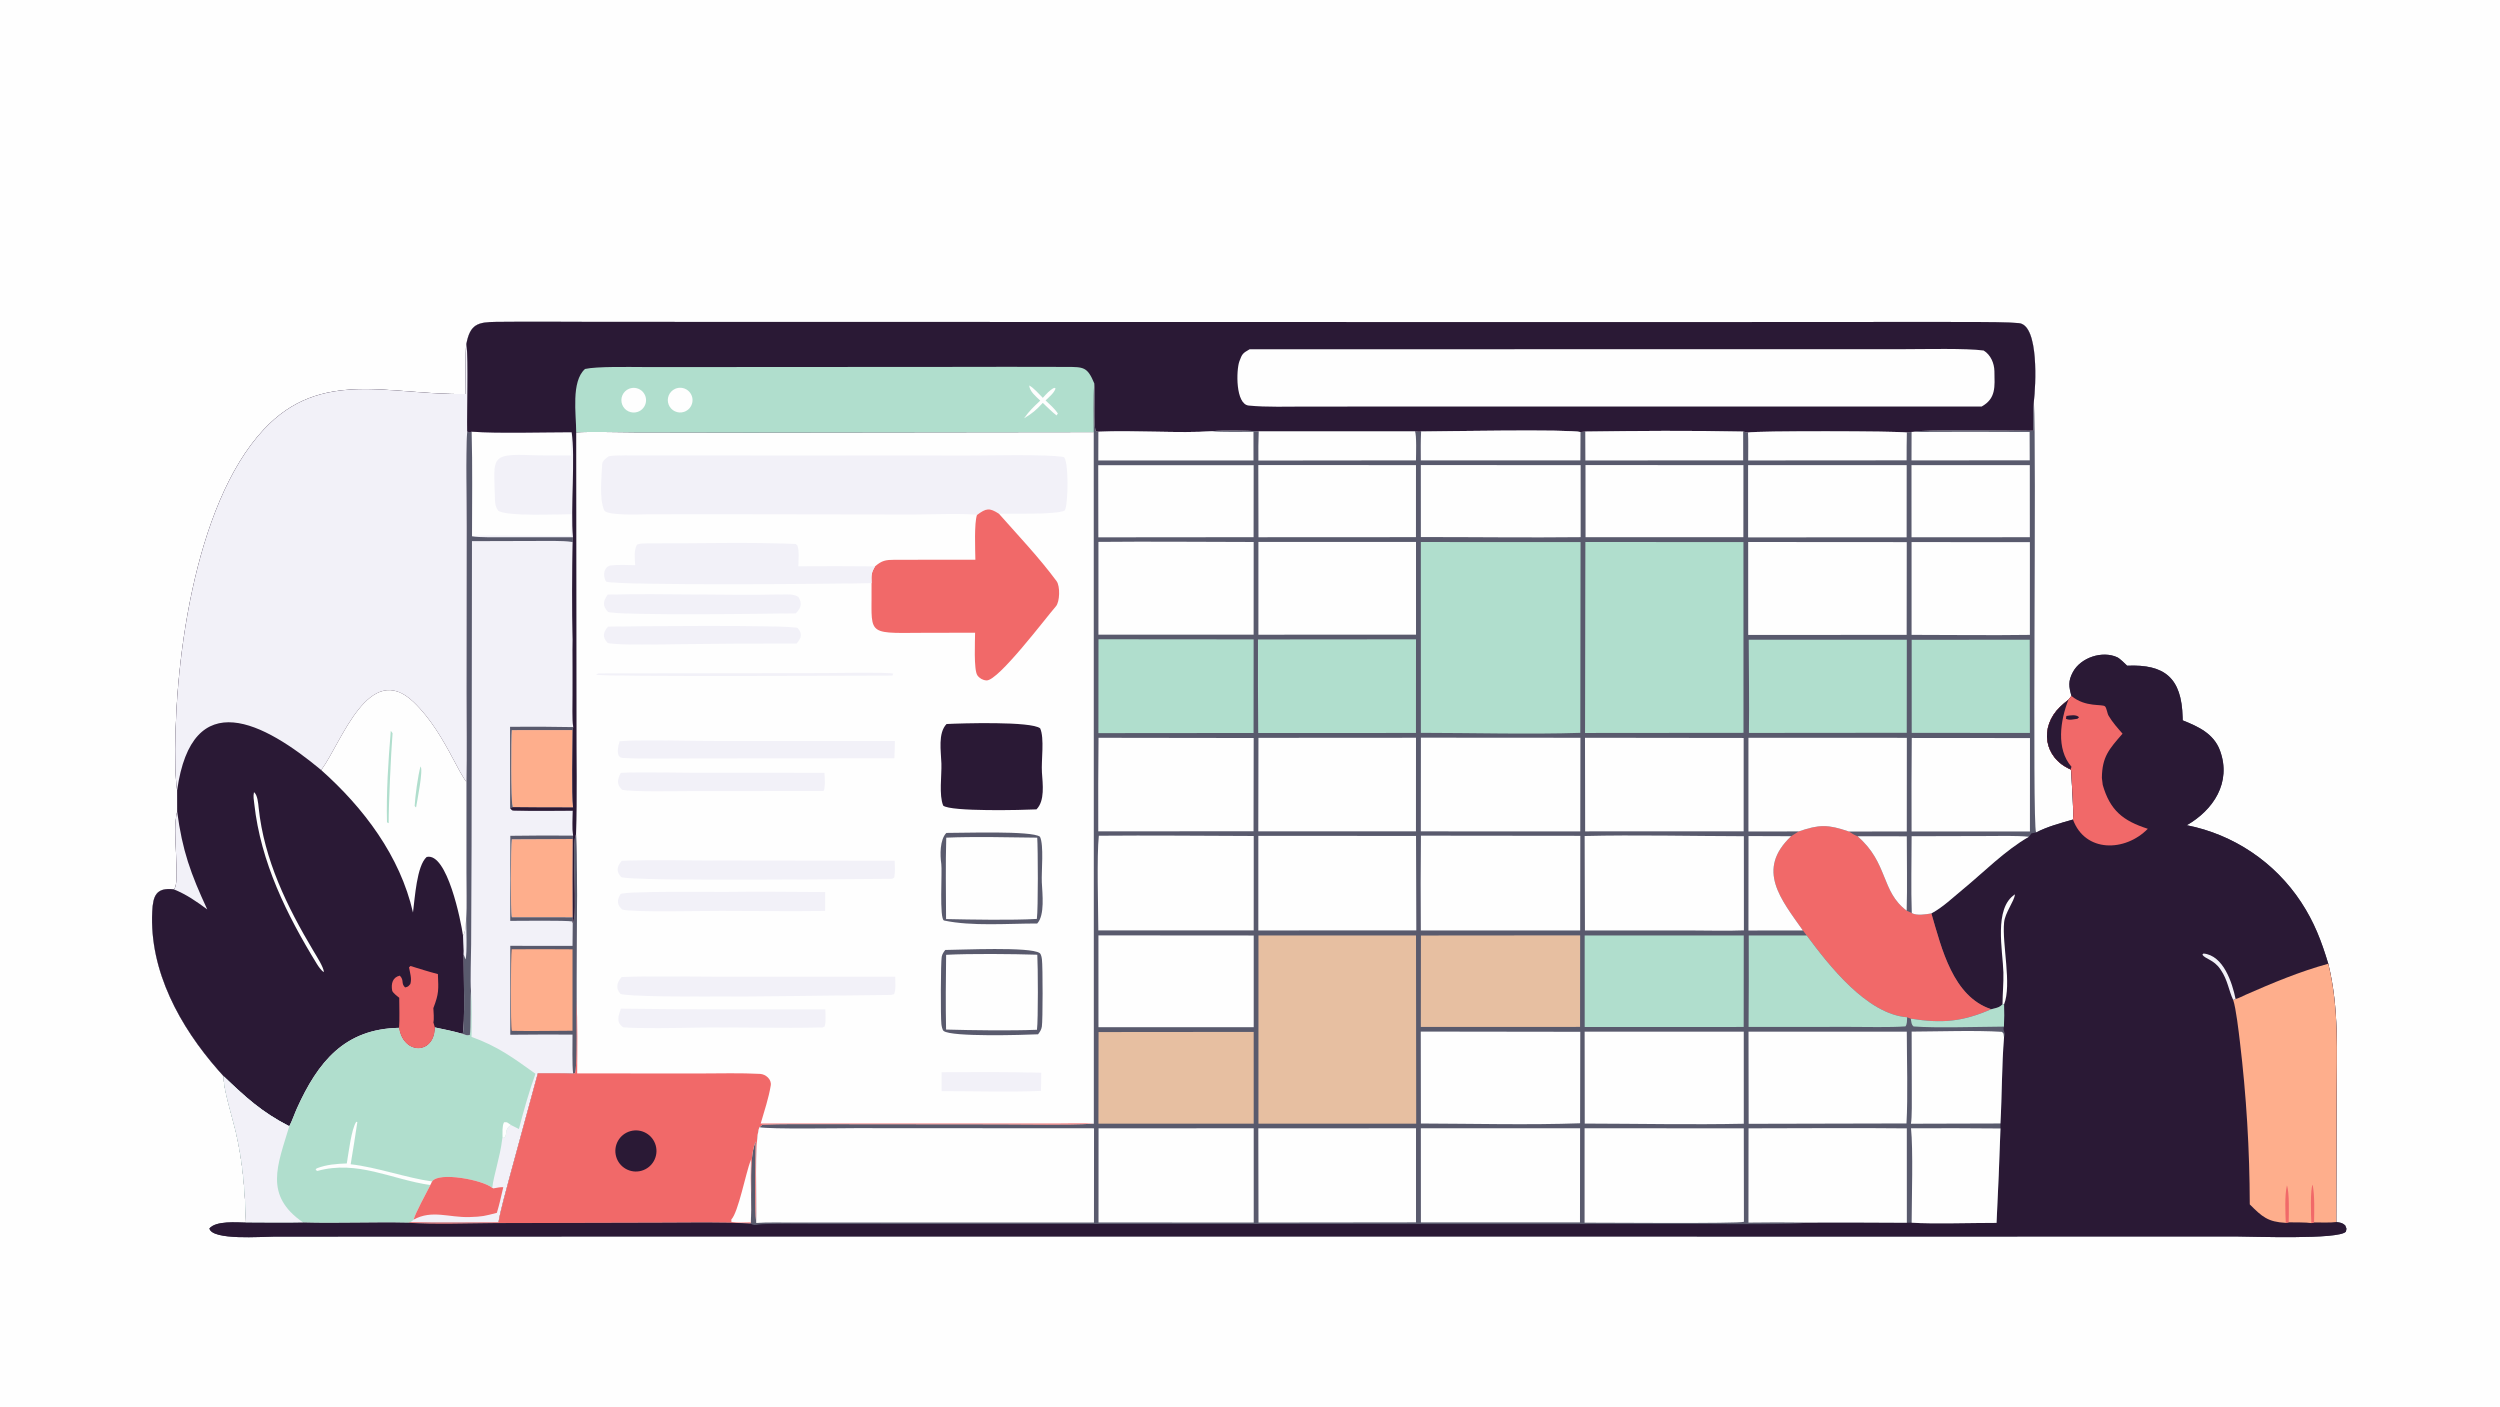 <svg xmlns="http://www.w3.org/2000/svg" height="1024" preserveAspectRatio="none" style="display: block;" version="1.1" viewBox="0 0 2048 1152" width="1820">
<path d="M 0 0 L 2048 0 L 2048 1152 L 0 1152 L 0 0 z" fill="rgb(254,254,254)" transform="translate(0,0)"></path>
<path d="M 382.057 281.684 C 385.094 265.464 391.482 263.775 406.468 263.622 C 433.675 263.343 460.872 263.548 488.081 263.618 L 631.603 263.657 L 1350.64 263.791 L 1555.02 263.681 L 1617.3 263.695 C 1626.4 263.714 1645.5 263.798 1653.93 264.642 C 1670.59 266.309 1667.61 316.607 1666.16 328.614 C 1668.49 365.699 1664.63 675.127 1667.96 681.798 C 1677.17 677.01 1688.23 674.032 1698.17 671.196 C 1699.09 666.44 1696.86 638.235 1696.73 631.228 L 1696.23 630.162 C 1674.15 620.587 1670.55 595.413 1687.65 578.878 C 1689.75 576.842 1692.2 574.914 1694.47 573.043 L 1696.93 570.006 C 1694.85 562.509 1694.01 558.017 1698.13 550.384 C 1704.53 538.549 1722.11 532.674 1734.38 538.27 C 1736.57 539.269 1740.7 543.399 1742.58 545.214 C 1773.48 543.869 1787.2 555.358 1788.01 587.353 C 1788.03 588.221 1788.05 589.088 1788.06 589.956 C 1800.96 595.107 1813.47 600.858 1818.58 614.622 C 1828.33 640.896 1812.97 663.585 1791.41 675.839 C 1829.83 683.45 1863.58 706.167 1885.09 738.892 C 1895.82 755.219 1901.75 770.769 1907.32 789.281 C 1916.37 826.444 1914.18 861.249 1914.11 899.305 L 1913.87 1000.84 C 1917.13 1001.35 1918.57 1001.33 1921.14 1003.52 C 1922.46 1006.89 1922.42 1005.56 1921.74 1008.71 C 1916.19 1015.44 1844.39 1012.69 1831.21 1012.65 L 1627.08 1012.7 L 560.599 1012.67 L 301.74 1012.73 L 224.08 1012.79 C 214.657 1012.81 173.701 1016.06 171.542 1006.1 C 176.955 999.684 193.677 1001.14 201.528 1001.31 C 200.675 974.815 199.145 952.565 193.158 926.727 C 190.908 917.017 182.325 889.45 183.324 881.59 C 181.759 879.869 180.209 878.134 178.675 876.386 C 147.462 840.79 122.351 795.338 124.704 746.656 C 125.339 733.528 127.941 726.747 142.357 728.343 C 148.308 723.97 140.631 680.657 145.137 664.702 L 145.098 647.287 C 144.313 641.368 143.856 635.41 143.728 629.441 C 141.662 548.431 158.398 413.782 215.921 351.924 C 262.968 301.332 319.224 323.911 381.554 322.661 C 381.503 315.212 380.969 287.5 382.057 281.684 z" fill="rgb(89,90,109)" transform="translate(0,0)"></path>
<path d="M 382.057 281.684 C 385.094 265.464 391.482 263.775 406.468 263.622 C 433.675 263.343 460.872 263.548 488.081 263.618 L 631.603 263.657 L 1350.64 263.791 L 1555.02 263.681 L 1617.3 263.695 C 1626.4 263.714 1645.5 263.798 1653.93 264.642 C 1670.59 266.309 1667.61 316.607 1666.16 328.614 C 1665.34 336.571 1665.54 344.788 1665.56 352.799 C 1653.28 352.706 1571.53 351.498 1567.04 353.764 L 1565.97 353.778 L 1562.1 354.252 C 1555.7 353 1436.98 352.763 1431.97 354.286 L 1428 353.479 C 1386.68 352.542 1340.05 352.863 1298.65 353.469 L 1294.76 353.863 C 1286.62 351.389 1178.58 353.304 1164.17 353.4 C 1162.43 353.843 1161.01 353.494 1159.13 353.32 L 1031.14 353.331 C 1021.04 352.459 1002.77 352.129 992.981 353.167 C 966.273 355.108 928.678 352.155 899.776 353.6 L 897.945 353.379 C 895.323 349.959 897.487 322.249 896.447 314.022 C 895.519 326.144 895.959 341.543 895.989 353.921 L 896.07 920.321 C 872.513 921.541 842.765 920.817 818.619 920.814 L 674.348 920.671 C 657.769 920.685 641.086 920.463 624.528 921.092 C 623.704 921.789 622.88 922.486 622.057 923.182 C 617.571 936.127 620.175 983.889 619.495 1001.61 C 618.046 990.063 619.056 947.909 619.073 934.819 C 614.074 946.554 615.67 966.514 615.261 980.173 C 615.237 985.449 615.482 996.261 614.988 1001.12 L 614.532 1002.15 C 593.086 1000.67 562.734 1001.42 540.633 1001.4 L 406.252 1001.74 C 386.109 1001.87 353.885 1002.99 334.484 1001.44 C 306.149 1000.8 276.886 1002.08 248.42 1001.28 C 233.265 1001.65 216.787 1001.32 201.528 1001.31 C 200.675 974.815 199.145 952.565 193.158 926.727 C 190.908 917.017 182.325 889.45 183.324 881.59 C 181.759 879.869 180.209 878.134 178.675 876.386 C 147.462 840.79 122.351 795.338 124.704 746.656 C 125.339 733.528 127.941 726.747 142.357 728.343 C 148.308 723.97 140.631 680.657 145.137 664.702 L 145.098 647.287 C 144.313 641.368 143.856 635.41 143.728 629.441 C 141.662 548.431 158.398 413.782 215.921 351.924 C 262.968 301.332 319.224 323.911 381.554 322.661 C 381.503 315.212 380.969 287.5 382.057 281.684 z" fill="rgb(254,254,254)" transform="translate(0,0)"></path>
<path d="M 381.554 322.661 C 381.503 315.212 380.969 287.5 382.057 281.684 C 384.022 296.531 382.325 335.949 382.7 353.222 L 384.504 354.254 L 386.36 353.551 C 407.649 355.117 445.587 354.008 468.31 353.996 C 471.334 373.784 467.362 417.235 469.369 440.026 L 469.205 443.982 C 468.602 466.326 468.377 501.161 469.178 523.656 L 469.082 532.334 L 469.132 546.68 L 469.134 556.669 L 469.12 569.479 C 469.103 576.042 468.735 589.544 469.577 595.498 L 469.066 597.906 C 469.036 610.612 468.068 650.46 469.441 661.24 C 452.968 661.296 436.494 661.222 420.022 661.018 L 417.889 661.683 C 419.21 663.402 418.963 663.791 421.553 663.869 C 437.069 664.337 453.817 664.049 469.263 663.982 C 469.121 670.57 468.735 677.866 469.463 684.363 L 469.209 687.145 C 469.052 708.521 469.041 729.898 469.175 751.273 L 469.06 754.684 L 469.186 756.025 C 473.686 749.502 467.477 690.875 471.902 683.33 C 473.623 725.67 472.073 774.717 472.258 817.796 C 472.078 825.638 473.302 875.888 470.932 879.019 L 469.494 879.31 C 459.917 878.86 450.193 878.996 440.595 879.028 L 417.626 963.454 C 415.017 973.417 409.855 991.578 408.343 1001.15 C 385.1 1001.16 359.257 1001.67 336.226 1001 L 334.484 1001.44 C 306.149 1000.8 276.886 1002.08 248.42 1001.28 C 233.265 1001.65 216.787 1001.32 201.528 1001.31 C 200.675 974.815 199.145 952.565 193.158 926.727 C 190.908 917.017 182.325 889.45 183.324 881.59 C 181.759 879.869 180.209 878.134 178.675 876.386 C 147.462 840.79 122.351 795.338 124.704 746.656 C 125.339 733.528 127.941 726.747 142.357 728.343 C 148.308 723.97 140.631 680.657 145.137 664.702 L 145.098 647.287 C 144.313 641.368 143.856 635.41 143.728 629.441 C 141.662 548.431 158.398 413.782 215.921 351.924 C 262.968 301.332 319.224 323.911 381.554 322.661 z" fill="rgb(42,25,53)" transform="translate(0,0)"></path>
<path d="M 382.052 640.368 C 382.722 616.806 382.157 590.556 382.161 566.828 L 382.332 430.988 C 382.37 407.621 381.244 375.646 382.7 353.222 L 384.504 354.254 L 386.36 353.551 C 407.649 355.117 445.587 354.008 468.31 353.996 C 471.334 373.784 467.362 417.235 469.369 440.026 L 469.205 443.982 C 468.602 466.326 468.377 501.161 469.178 523.656 L 469.082 532.334 L 469.132 546.68 L 469.134 556.669 L 469.12 569.479 C 469.103 576.042 468.735 589.544 469.577 595.498 L 469.066 597.906 C 469.036 610.612 468.068 650.46 469.441 661.24 C 452.968 661.296 436.494 661.222 420.022 661.018 L 417.889 661.683 C 419.21 663.402 418.963 663.791 421.553 663.869 C 437.069 664.337 453.817 664.049 469.263 663.982 C 469.121 670.57 468.735 677.866 469.463 684.363 L 469.209 687.145 C 469.052 708.521 469.041 729.898 469.175 751.273 L 469.06 754.684 L 469.186 756.025 C 473.686 749.502 467.477 690.875 471.902 683.33 C 473.623 725.67 472.073 774.717 472.258 817.796 C 472.078 825.638 473.302 875.888 470.932 879.019 L 469.494 879.31 C 459.917 878.86 450.193 878.996 440.595 879.028 L 417.626 963.454 C 415.017 973.417 409.855 991.578 408.343 1001.15 C 385.1 1001.16 359.257 1001.67 336.226 1001 L 334.484 1001.44 C 306.149 1000.8 276.886 1002.08 248.42 1001.28 C 233.265 1001.65 216.787 1001.32 201.528 1001.31 C 200.675 974.815 199.145 952.565 193.158 926.727 C 190.908 917.017 182.325 889.45 183.324 881.59 C 201.474 898.846 214.149 910.642 236.96 922.423 C 239.102 918.588 241.378 911.906 243.294 907.671 C 260.467 869.725 282.241 842.657 326.908 841.807 C 330.435 864.31 356.076 863.873 356.249 841.475 C 363.844 843.085 371.538 844.572 378.98 846.761 C 381.094 841.624 379.73 791.669 379.858 781.683 C 380.21 779.322 379.479 769.41 379.3 766.317 C 381.753 763.174 381.562 756.102 381.868 751.772 C 382.542 742.229 382.012 725.21 382.031 714.782 L 382.052 640.368 z" fill="rgb(242,241,248)" transform="translate(0,0)"></path>
<path d="M 378.98 846.761 C 381.897 847.679 382.1 848.226 384.891 847.667 C 385.891 842.768 385.25 819.566 385.83 811.569 C 386.736 823.058 386.323 837.463 386.287 849.19 C 407.929 857.08 419.973 866.059 438.666 879.413 C 433.983 892.121 428.445 911.378 425.106 924.668 L 418.553 921.378 C 412.419 925.537 416.364 929.108 412.775 932.015 L 411.654 931.322 L 411.325 933.514 C 409.656 947.653 404.298 962.912 403.253 972.877 C 395.382 966.237 359.143 959.468 353.997 967.634 L 352.546 970.569 C 349.606 976.419 339.901 993.971 338.886 998.86 L 336.226 1001 L 334.484 1001.44 C 306.149 1000.8 276.886 1002.08 248.42 1001.28 C 233.265 1001.65 216.787 1001.32 201.528 1001.31 C 200.675 974.815 199.145 952.565 193.158 926.727 C 190.908 917.017 182.325 889.45 183.324 881.59 C 201.474 898.846 214.149 910.642 236.96 922.423 C 239.102 918.588 241.378 911.906 243.294 907.671 C 260.467 869.725 282.241 842.657 326.908 841.807 C 330.435 864.31 356.076 863.873 356.249 841.475 C 363.844 843.085 371.538 844.572 378.98 846.761 z" fill="rgb(176,222,205)" transform="translate(0,0)"></path>
<path d="M 183.324 881.59 C 201.474 898.846 214.149 910.642 236.96 922.423 C 227.462 954.322 215.87 978.921 248.42 1001.28 C 233.265 1001.65 216.787 1001.32 201.528 1001.31 C 200.675 974.815 199.145 952.565 193.158 926.727 C 190.908 917.017 182.325 889.45 183.324 881.59 z" fill="rgb(242,241,248)" transform="translate(0,0)"></path>
<path d="M 284.101 952.863 C 285.49 944.785 287.85 924.441 291.879 918.706 L 292.728 919 C 291.017 930.526 289.197 942.035 287.268 953.527 C 309.291 956.054 332.482 964.606 353.997 967.634 L 352.546 970.569 C 320.425 965.892 292.822 949.92 259.998 959.002 L 258.54 958.167 L 259.329 956.937 C 267.489 953.736 275.457 953.19 284.101 952.863 z" fill="rgb(254,254,254)" transform="translate(0,0)"></path>
<path d="M 411.654 931.322 C 411.681 927.682 411.289 922.131 412.879 919.161 C 415.794 918.817 415.61 919.444 418.553 921.378 C 412.419 925.537 416.364 929.108 412.775 932.015 L 411.654 931.322 z" fill="rgb(254,254,254)" transform="translate(0,0)"></path>
<path d="M 386.36 353.551 C 407.649 355.117 445.587 354.008 468.31 353.996 C 471.334 373.784 467.362 417.235 469.369 440.026 L 415.296 440.036 C 408.674 440.033 392.654 440.334 386.674 439.224 C 386.678 411.22 387.13 381.399 386.36 353.551 z" fill="rgb(254,254,254)" transform="translate(0,0)"></path>
<path d="M 468.31 353.996 C 471.334 373.784 467.362 417.235 469.369 440.026 L 415.296 440.036 C 408.674 440.033 392.654 440.334 386.674 439.224 C 392.217 438.289 408.683 438.647 414.872 438.677 L 467.818 438.979 C 467.983 433.139 467.946 426.976 467.996 421.106 C 456.042 421.212 416.167 423.095 408.275 418.408 C 405.159 414.468 405.527 410.308 405.395 405.951 C 404.45 374.655 401.709 371.464 435.507 372.789 C 443.543 373.104 458.612 372.905 467.782 372.969 C 467.713 366.081 467.639 360.872 468.31 353.996 z" fill="rgb(242,241,248)" transform="translate(0,0)"></path>
<path d="M 469.186 756.025 C 473.686 749.502 467.477 690.875 471.902 683.33 C 473.623 725.67 472.073 774.717 472.258 817.796 C 472.078 825.638 473.302 875.888 470.932 879.019 L 469.494 879.31 C 468.619 872.199 469.027 855.165 469.005 847.327 C 452.008 847.237 435.01 847.282 418.014 847.462 L 418.015 774.63 L 469.016 774.669 L 469.186 756.025 z" fill="rgb(89,90,109)" transform="translate(0,0)"></path>
<path d="M 419.199 777.464 C 435.804 777.338 452.41 777.346 469.015 777.49 L 468.994 844.166 C 452.743 844.223 435.474 844.583 419.305 844.263 C 418.124 840.569 418.367 782.885 419.199 777.464 z" fill="rgb(254,174,140)" transform="translate(0,0)"></path>
<path d="M 419.26 687.366 L 469.209 687.145 C 469.052 708.521 469.041 729.898 469.175 751.273 L 419.29 751.242 C 418.105 747.413 418.356 692.613 419.26 687.366 z" fill="rgb(254,174,140)" transform="translate(0,0)"></path>
<path d="M 419.24 597.956 L 469.066 597.906 C 469.036 610.612 468.068 650.46 469.441 661.24 C 452.968 661.296 436.494 661.222 420.022 661.018 L 419.877 659.772 C 418.44 656.609 418.657 604.46 419.24 597.956 z" fill="rgb(254,174,140)" transform="translate(0,0)"></path>
<path d="M 382.052 640.368 C 382.722 616.806 382.157 590.556 382.161 566.828 L 382.332 430.988 C 382.37 407.621 381.244 375.646 382.7 353.222 L 384.504 354.254 L 386.36 353.551 C 387.13 381.399 386.678 411.22 386.674 439.224 C 392.654 440.334 408.674 440.033 415.296 440.036 L 469.369 440.026 L 469.205 443.982 L 467.79 443.748 C 461.669 442.719 445.383 443.045 438.609 443.055 L 386.641 443.204 L 386.317 693.018 L 385.964 773.339 C 385.915 781.635 385.147 804.026 385.83 811.569 C 385.25 819.566 385.891 842.768 384.891 847.667 C 382.1 848.226 381.897 847.679 378.98 846.761 C 381.094 841.624 379.73 791.669 379.858 781.683 C 380.21 779.322 379.479 769.41 379.3 766.317 C 381.753 763.174 381.562 756.102 381.868 751.772 C 382.542 742.229 382.012 725.21 382.031 714.782 L 382.052 640.368 z" fill="rgb(89,90,109)" transform="translate(0,0)"></path>
<path d="M 381.868 751.772 C 381.951 757.16 382.825 782.239 381.33 785.752 L 379.858 781.683 C 380.21 779.322 379.479 769.41 379.3 766.317 C 381.753 763.174 381.562 756.102 381.868 751.772 z" fill="rgb(242,241,248)" transform="translate(0,0)"></path>
<path d="M 353.997 967.634 C 359.143 959.468 395.382 966.237 403.253 972.877 C 404.447 973.276 404.175 973.455 404.965 973.142 C 407.404 972.731 409.849 972.174 412.299 972.293 C 410.662 979.357 409.133 986.366 407.033 993.308 C 396.757 995.956 395.265 996.449 384.547 996.775 C 367.838 997.283 353.872 990.59 338.886 998.86 C 339.901 993.971 349.606 976.419 352.546 970.569 L 353.997 967.634 z" fill="rgb(241,105,105)" transform="translate(0,0)"></path>
<path d="M 418.05 684.528 C 435.187 684.268 452.325 684.213 469.463 684.363 L 469.209 687.145 L 419.26 687.366 C 418.356 692.613 418.105 747.413 419.29 751.242 L 469.175 751.273 L 469.06 754.684 C 463.569 753.692 424.867 754.168 417.98 754.191 L 418.05 684.528 z" fill="rgb(89,90,109)" transform="translate(0,0)"></path>
<path d="M 469.577 595.498 L 469.066 597.906 L 419.24 597.956 C 418.657 604.46 418.44 656.609 419.877 659.772 L 420.022 661.018 L 417.889 661.683 L 417.84 595.244 C 435.086 595.07 452.333 595.154 469.577 595.498 z" fill="rgb(89,90,109)" transform="translate(0,0)"></path>
<path d="M 381.554 322.661 C 381.503 315.212 380.969 287.5 382.057 281.684 C 384.022 296.531 382.325 335.949 382.7 353.222 C 381.244 375.646 382.37 407.621 382.332 430.988 L 382.161 566.828 C 382.157 590.556 382.722 616.806 382.052 640.368 C 378.756 636.086 374.213 627.169 371.53 622.197 C 362.649 605.446 352.71 588.293 338.925 575.067 C 302.409 540.032 279.714 608.008 263.611 629.979 C 263.414 630.181 263.217 630.383 263.02 630.585 C 216.543 591.955 157.447 559.969 145.098 647.287 C 144.313 641.368 143.856 635.41 143.728 629.441 C 141.662 548.431 158.398 413.782 215.921 351.924 C 262.968 301.332 319.224 323.911 381.554 322.661 z" fill="rgb(242,241,248)" transform="translate(0,0)"></path>
<path d="M 263.02 630.585 C 263.217 630.383 263.414 630.181 263.611 629.979 C 279.714 608.008 302.409 540.032 338.925 575.067 C 352.71 588.293 362.649 605.446 371.53 622.197 C 374.213 627.169 378.756 636.086 382.052 640.368 L 382.031 714.782 C 382.012 725.21 382.542 742.229 381.868 751.772 C 381.562 756.102 381.753 763.174 379.3 766.317 C 377.696 754.617 366.319 697.794 349.532 701.857 C 341.354 709.092 339.875 735.682 338.316 747.361 C 327.82 701.156 297.857 661.554 263.02 630.585 z" fill="rgb(254,254,254)" transform="translate(0,0)"></path>
<path d="M 320.142 598.553 C 320.228 598.625 321.605 600.367 321.595 600.488 C 320.22 617.824 318.356 658.978 318.413 674.2 L 317.021 673.505 C 316.394 648.76 318.084 623.226 320.142 598.553 z" fill="rgb(176,222,205)" transform="translate(0,0)"></path>
<path d="M 344.476 627.729 C 346.972 630.025 341.733 655.843 340.864 661.177 C 340.224 661.079 340.332 660.858 339.7 660.036 C 340.052 652.383 342.389 635.098 344.476 627.729 z" fill="rgb(176,222,205)" transform="translate(0,0)"></path>
<path d="M 327.057 817.17 C 325.517 815.958 321.581 813.024 321.26 811.25 C 320.246 805.637 321.657 800.306 327.538 799.058 C 331.366 803.063 328.224 805.202 331.859 808.711 C 334.353 808.118 334.394 807.952 336.127 805.917 C 337.514 801.578 335.916 797.006 335.068 792.272 L 336.241 791.137 C 344.53 793.634 349.88 795.481 358.727 797.772 C 359.249 810.685 359.643 813.615 355.008 825.653 C 355.147 828.483 355.716 834.921 355.017 837.293 L 356.249 841.475 C 356.076 863.873 330.435 864.31 326.908 841.807 C 327.461 836.01 327.071 823.466 327.057 817.17 z" fill="rgb(241,105,105)" transform="translate(0,0)"></path>
<path d="M 145.137 664.702 C 149.333 696.599 156.237 715.611 169.776 744.814 C 160.8 738.176 152.792 732.595 142.357 728.343 C 148.308 723.97 140.631 680.657 145.137 664.702 z" fill="rgb(242,241,248)" transform="translate(0,0)"></path>
<path d="M 208.057 648.75 C 210.976 651.02 211.51 657.829 211.897 661.547 C 216.305 703.994 235.198 742.669 256.784 778.843 C 258.92 782.422 265.428 792.536 265.306 796.182 C 263.229 794.986 260.858 791.542 259.569 789.442 C 234.857 749.205 213.573 706.073 208.327 658.517 C 207.924 654.864 207.291 652.444 208.057 648.75 z" fill="rgb(254,254,254)" transform="translate(0,0)"></path>
<path d="M 382.057 281.684 C 385.094 265.464 391.482 263.775 406.468 263.622 C 433.675 263.343 460.872 263.548 488.081 263.618 L 631.603 263.657 L 1350.64 263.791 L 1555.02 263.681 L 1617.3 263.695 C 1626.4 263.714 1645.5 263.798 1653.93 264.642 C 1670.59 266.309 1667.61 316.607 1666.16 328.614 C 1665.34 336.571 1665.54 344.788 1665.56 352.799 C 1653.28 352.706 1571.53 351.498 1567.04 353.764 L 1565.97 353.778 L 1562.1 354.252 C 1555.7 353 1436.98 352.763 1431.97 354.286 L 1428 353.479 C 1386.68 352.542 1340.05 352.863 1298.65 353.469 L 1294.76 353.863 C 1286.62 351.389 1178.58 353.304 1164.17 353.4 C 1162.43 353.843 1161.01 353.494 1159.13 353.32 L 1031.14 353.331 C 1021.04 352.459 1002.77 352.129 992.981 353.167 C 966.273 355.108 928.678 352.155 899.776 353.6 L 897.945 353.379 C 895.323 349.959 897.487 322.249 896.447 314.022 C 895.519 326.144 895.959 341.543 895.989 353.921 L 614.037 354.281 L 519.349 354.11 C 506.524 354.089 483.968 353.337 472.024 354.149 L 472.286 588.752 C 472.167 619.277 472.954 653.285 471.902 683.33 C 467.477 690.875 473.686 749.502 469.186 756.025 L 469.06 754.684 L 469.175 751.273 C 469.041 729.898 469.052 708.521 469.209 687.145 L 469.463 684.363 C 468.735 677.866 469.121 670.57 469.263 663.982 C 453.817 664.049 437.069 664.337 421.553 663.869 C 418.963 663.791 419.21 663.402 417.889 661.683 L 420.022 661.018 C 436.494 661.222 452.968 661.296 469.441 661.24 C 468.068 650.46 469.036 610.612 469.066 597.906 L 469.577 595.498 C 468.735 589.544 469.103 576.042 469.12 569.479 L 469.134 556.669 L 469.132 546.68 L 469.082 532.334 L 469.178 523.656 C 468.377 501.161 468.602 466.326 469.205 443.982 L 469.369 440.026 C 467.362 417.235 471.334 373.784 468.31 353.996 C 445.587 354.008 407.649 355.117 386.36 353.551 L 384.504 354.254 L 382.7 353.222 C 382.325 335.949 384.022 296.531 382.057 281.684 z" fill="rgb(42,25,53)" transform="translate(0,0)"></path>
<path d="M 472.024 354.149 C 472.003 339.143 467.71 312.395 479.27 302.18 C 488.644 300.016 515.625 300.589 526.77 300.604 L 600.941 300.601 L 776.882 300.496 C 809.112 300.461 841.346 300.344 873.574 300.505 C 887.777 300.576 890.739 300.374 896.447 314.022 C 895.519 326.144 895.959 341.543 895.989 353.921 L 614.037 354.281 L 519.349 354.11 C 506.524 354.089 483.968 353.337 472.024 354.149 z" fill="rgb(176,222,205)" transform="translate(0,0)"></path>
<path d="M 553.023 318.479 C 556.425 316.939 560.399 317.396 563.362 319.669 C 566.325 321.942 567.797 325.662 567.191 329.347 C 566.585 333.032 563.999 336.085 560.464 337.289 C 555.351 339.031 549.77 336.452 547.783 331.429 C 545.795 326.406 548.101 320.707 553.023 318.479 z" fill="rgb(254,254,254)" transform="translate(0,0)"></path>
<path d="M 515.278 318.423 C 518.666 317.022 522.548 317.565 525.421 319.844 C 528.295 322.123 529.708 325.779 529.114 329.398 C 528.52 333.016 526.013 336.029 522.563 337.271 C 517.398 339.129 511.694 336.525 509.715 331.405 C 507.736 326.285 510.206 320.522 515.278 318.423 z" fill="rgb(254,254,254)" transform="translate(0,0)"></path>
<path d="M 854.272 325.828 C 857.156 322.751 859.852 319.433 863.632 317.622 L 864.727 318.119 C 863.612 321.78 859.424 325.171 856.54 327.95 C 859.965 331.209 864.011 334.742 866.618 338.614 L 865.527 340.241 C 862.282 337.792 857.361 332.893 854.246 329.973 C 848.622 336.002 845.912 338.405 838.904 342.594 C 843.443 336.215 846.509 333.482 852.161 328.106 C 848.174 324.202 843.72 320.84 843.092 315.712 C 846.322 317.168 851.543 323.042 854.272 325.828 z" fill="rgb(254,254,254)" transform="translate(0,0)"></path>
<path d="M 1023.65 286.074 L 1437.31 285.976 L 1560.66 285.971 C 1575.97 285.973 1611.22 285.124 1625.01 287.074 C 1630.78 290.584 1633.7 297.521 1633.82 303.991 C 1634.05 316.715 1635.28 326.282 1623.39 332.947 L 1177.68 332.973 L 1070.43 332.982 C 1055.34 332.983 1037.52 333.589 1022.99 332.162 C 1012.04 331.086 1012.68 303.134 1015.3 295.923 C 1017.58 289.643 1018.16 289.259 1023.65 286.074 z" fill="rgb(254,254,254)" transform="translate(0,0)"></path>
<path d="M 472.258 817.796 C 473.227 837.232 472.965 859.504 472.817 879.12 L 573.936 879.172 C 590.001 879.144 606.658 878.662 622.701 879.52 C 627.241 879.762 632.225 883.964 631.404 888.977 C 629.696 899.402 626.135 909.935 623.171 920.157 L 806.603 920.182 L 865.281 920.183 C 873.926 920.18 887.921 919.757 896.07 920.321 C 872.513 921.541 842.765 920.817 818.619 920.814 L 674.348 920.671 C 657.769 920.685 641.086 920.463 624.528 921.092 C 623.704 921.789 622.88 922.486 622.057 923.182 C 617.571 936.127 620.175 983.889 619.495 1001.61 C 618.046 990.063 619.056 947.909 619.073 934.819 C 614.074 946.554 615.67 966.514 615.261 980.173 C 615.237 985.449 615.482 996.261 614.988 1001.12 L 614.532 1002.15 C 593.086 1000.67 562.734 1001.42 540.633 1001.4 L 406.252 1001.74 C 386.109 1001.87 353.885 1002.99 334.484 1001.44 L 336.226 1001 C 359.257 1001.67 385.1 1001.16 408.343 1001.15 C 409.855 991.578 415.017 973.417 417.626 963.454 L 440.595 879.028 C 450.193 878.996 459.917 878.86 469.494 879.31 L 470.932 879.019 C 473.302 875.888 472.078 825.638 472.258 817.796 z" fill="rgb(241,105,105)" transform="translate(0,0)"></path>
<path d="M 614.988 1001.12 C 609.811 1001.24 604.277 1001.57 599.192 1000.79 L 599.101 998.773 C 604.886 992.661 610.722 961.495 615.116 949.776 C 614.928 959.908 614.977 970.043 615.261 980.173 C 615.237 985.449 615.482 996.261 614.988 1001.12 z" fill="rgb(254,254,254)" transform="translate(0,0)"></path>
<path d="M 516.671 926.345 C 525.612 924.002 534.771 929.302 537.194 938.222 C 539.617 947.142 534.399 956.348 525.502 958.851 C 516.49 961.386 507.141 956.087 504.687 947.053 C 502.232 938.02 507.615 928.718 516.671 926.345 z" fill="rgb(42,25,53)" transform="translate(0,0)"></path>
<path d="M 800.328 421.78 C 796.625 420.28 755.853 421.304 748.136 421.357 L 583.13 421.107 L 530.413 421.188 C 524.928 421.192 496.994 422.55 494.938 417.858 C 490.75 408.294 492.865 390.815 493.309 380.152 C 493.422 377.434 496.66 375.045 498.696 373.676 C 503.376 372.669 520.361 372.969 525.842 372.964 L 578.622 372.973 L 793.803 373.125 C 807.022 373.101 856.424 371.789 871.197 374.28 C 875.589 375.021 875.257 414.04 872.18 418.167 C 865.044 421.629 828.876 420.607 818.309 420.735 C 810.46 415.646 807.878 416.191 800.328 421.78 z" fill="rgb(242,241,248)" transform="translate(0,0)"></path>
<path d="M 800.328 421.78 C 807.878 416.191 810.46 415.646 818.309 420.735 C 834.227 438.722 851.35 456.757 865.526 475.93 C 868.64 480.143 868.193 492.937 865.012 496.557 C 857.097 505.567 817.732 557.862 808.148 557.265 C 805.162 557.099 802.417 555.577 800.695 553.132 C 797.551 548.704 798.781 524.574 798.796 518.187 L 754.464 518.291 C 707.694 518.672 714.583 519.918 713.973 477.57 C 713.778 471.148 713.597 469.296 716.867 463.836 C 722.471 458.999 725.618 458.484 733.021 458.462 C 755.021 458.396 777.024 458.43 799.025 458.419 C 798.895 449.819 798.001 428.598 800.328 421.78 z" fill="rgb(241,105,105)" transform="translate(0,0)"></path>
<path d="M 775.269 682.161 C 787.835 682.249 845.484 680.137 851.946 685.282 C 855.305 692.078 853.044 713.806 853.462 722.69 C 853.901 731.995 856.062 749.489 849.671 756.346 C 825.714 756.34 796.219 758.762 773.409 753.911 C 769.322 753.042 771.972 713.43 771.114 707.599 C 770.049 700.351 769.825 687.665 775.269 682.161 z" fill="rgb(89,90,109)" transform="translate(0,0)"></path>
<path d="M 775.175 686.049 C 797.422 685.055 827.31 685.766 849.693 686.051 C 850.31 694.538 850.511 744.567 849.392 752.594 C 828.485 753.777 796.335 753.17 775.024 752.706 C 774.949 730.847 774.521 707.813 775.175 686.049 z" fill="rgb(254,254,254)" transform="translate(0,0)"></path>
<path d="M 775.423 592.97 C 787.4 592.36 844.907 590.577 852.11 596.523 C 855.755 604.563 852.892 622.856 853.554 632.668 C 854.197 642.208 856.084 655.856 849.072 662.875 C 838.249 663.437 778.756 664.911 772.673 659.796 C 769.11 651.19 771.512 635.277 771.198 625.331 C 770.883 615.367 768.24 600.358 775.423 592.97 z" fill="rgb(42,25,53)" transform="translate(0,0)"></path>
<path d="M 774.379 778.025 C 786.469 777.954 844.233 775.161 851.726 780.589 C 852.905 781.444 853.37 784.273 853.549 785.702 C 854.313 791.831 854.286 835.924 853.489 840.802 C 853.075 843.338 851.909 845.097 850.374 847.085 C 839.051 847.618 779.402 849.47 773.026 844.346 C 771.899 843.44 771.354 840.171 771.185 838.743 C 770.494 832.899 770.621 787.773 771.463 783.566 C 771.915 781.302 772.954 779.79 774.379 778.025 z" fill="rgb(89,90,109)" transform="translate(0,0)"></path>
<path d="M 775.069 781.99 C 794.769 780.937 829.825 781.265 849.754 781.924 C 850.311 790.469 850.532 835.261 849.481 843.386 C 827.772 844.254 796.888 843.824 775.029 843.206 C 774.602 823.494 774.805 801.676 775.069 781.99 z" fill="rgb(254,254,254)" transform="translate(0,0)"></path>
<path d="M 520.335 462.869 C 520.081 457.651 519.017 449.878 522.122 445.866 C 524.627 444.989 529.722 444.96 534.419 444.983 C 573.351 445.174 612.992 443.854 651.87 445.527 C 652.357 445.999 652.843 446.472 653.33 446.944 C 654.851 451.715 654.156 458.591 653.964 463.769 C 674.932 463.614 695.9 463.636 716.867 463.836 C 713.597 469.296 713.778 471.148 713.973 477.57 C 691.339 478.223 506.491 479.761 496.6 476.372 C 493.265 471.375 494.848 463.767 500.548 463.083 C 506.299 462.394 514.52 462.781 520.335 462.869 z" fill="rgb(242,241,248)" transform="translate(0,0)"></path>
<path d="M 509.194 800.197 C 534.809 799.245 564.236 799.934 590.042 799.96 L 733.364 799.934 C 733.351 804.235 734.045 810.682 732.416 814.199 L 730.22 814.852 C 700.984 814.909 519.266 818.389 508.261 813.989 C 504.09 809.259 505.413 804.657 509.194 800.197 z" fill="rgb(242,241,248)" transform="translate(0,0)"></path>
<path d="M 509.295 705.019 C 533.906 703.951 564.707 704.782 589.825 704.783 L 732.942 704.962 C 733.078 709.444 733.452 714.418 732.534 718.753 L 730.901 719.754 C 710.849 719.765 519.523 722.127 508.888 718.364 C 504.565 713.66 505.38 709.695 509.295 705.019 z" fill="rgb(242,241,248)" transform="translate(0,0)"></path>
<path d="M 507.587 607.078 C 524.27 605.636 561.856 606.836 580.899 606.85 L 733.083 606.902 C 733.099 611.85 732.937 616.076 732.638 621.017 L 569.856 621.126 C 550.04 621.174 529.899 621.725 510.143 620.757 C 503.832 620.448 506.551 610.449 507.587 607.078 z" fill="rgb(242,241,248)" transform="translate(0,0)"></path>
<path d="M 593.975 730.494 C 620.968 730.115 648.905 730.474 675.949 730.603 L 675.932 746.055 C 647.995 746.425 619.248 746.054 591.25 746.013 C 577.954 745.876 517.643 747.418 509.642 744.892 C 505.407 740.895 505.208 737.334 508.346 732.253 C 512.452 729.648 582.993 730.593 593.975 730.494 z" fill="rgb(242,241,248)" transform="translate(0,0)"></path>
<path d="M 508.618 826.099 C 564.051 826.899 620.584 826.526 676.067 826.649 C 676.214 830.903 676.765 836.761 675.552 840.675 L 673.757 841.487 C 639.807 842.368 603.908 841.078 569.683 841.679 C 557.962 841.885 520.198 842.537 510.491 841.341 C 504.541 837.234 506.546 832.125 508.618 826.099 z" fill="rgb(242,241,248)" transform="translate(0,0)"></path>
<path d="M 508.516 632.996 C 524.704 632.113 548.095 632.891 564.849 632.899 L 675.424 632.967 C 675.629 636.79 676.265 644.796 674.701 647.82 L 563.748 647.901 C 552.951 647.918 518.554 648.614 509.75 646.906 C 504.828 642.536 505.771 638.434 508.516 632.996 z" fill="rgb(242,241,248)" transform="translate(0,0)"></path>
<path d="M 497.794 486.991 C 545.154 485.771 593.586 487.935 641.048 486.848 C 644.927 486.76 650.963 486.524 654.073 488.966 C 657.38 494.343 656.22 497.788 651.974 502.329 C 632.164 502.666 506.398 504.314 498.121 501.164 C 493.33 496.202 494.038 492.443 497.794 486.991 z" fill="rgb(242,241,248)" transform="translate(0,0)"></path>
<path d="M 498.083 513.236 C 511.769 512.848 647.274 511.675 653.421 514.321 C 657.481 519.004 656.667 522.541 652.453 527.104 C 620.248 527.023 588.043 527.185 555.84 527.589 C 544.796 527.692 506.35 528.645 497.857 526.651 C 493.414 521.965 493.84 518.122 498.083 513.236 z" fill="rgb(242,241,248)" transform="translate(0,0)"></path>
<path d="M 771.401 878.115 C 798.002 877.973 826.4 877.811 852.946 878.581 C 853.049 883.474 852.861 888.551 852.751 893.458 C 827.856 894.453 796.772 893.611 771.412 893.612 C 771.299 888.576 771.401 883.185 771.401 878.115 z" fill="rgb(242,241,248)" transform="translate(0,0)"></path>
<path d="M 490.235 551.495 L 673.827 551.262 C 680.976 551.26 728.267 550.417 731.737 551.697 L 730.98 553.333 C 714.734 553.311 492.823 554.474 488.29 552.54 L 490.235 551.495 z" fill="rgb(242,241,248)" transform="translate(0,0)"></path>
<path d="M 1696.93 570.006 C 1694.85 562.509 1694.01 558.017 1698.13 550.384 C 1704.53 538.549 1722.11 532.674 1734.38 538.27 C 1736.57 539.269 1740.7 543.399 1742.58 545.214 C 1773.48 543.869 1787.2 555.358 1788.01 587.353 C 1788.03 588.221 1788.05 589.088 1788.06 589.956 C 1800.96 595.107 1813.47 600.858 1818.58 614.622 C 1828.33 640.896 1812.97 663.585 1791.41 675.839 C 1829.83 683.45 1863.58 706.167 1885.09 738.892 C 1895.82 755.219 1901.75 770.769 1907.32 789.281 C 1916.37 826.444 1914.18 861.249 1914.11 899.305 L 1913.87 1000.84 C 1917.13 1001.35 1918.57 1001.33 1921.14 1003.52 C 1922.46 1006.89 1922.42 1005.56 1921.74 1008.71 C 1916.19 1015.44 1844.39 1012.69 1831.21 1012.65 L 1627.08 1012.7 L 560.599 1012.67 L 301.74 1012.73 L 224.08 1012.79 C 214.657 1012.81 173.701 1016.06 171.542 1006.1 C 176.955 999.684 193.677 1001.14 201.528 1001.31 C 216.787 1001.32 233.265 1001.65 248.42 1001.28 C 276.886 1002.08 306.149 1000.8 334.484 1001.44 C 353.885 1002.99 386.109 1001.87 406.252 1001.74 L 540.633 1001.4 C 562.734 1001.42 593.086 1000.67 614.532 1002.15 C 617.762 1003.48 618.164 1003.53 621.59 1002.87 C 626.152 1002 660.773 1002.39 667.817 1002.4 L 775.917 1002.46 L 1246.61 1002.49 L 1399.02 1002.47 C 1408.41 1002.46 1476.3 1003.16 1478.72 1001.29 C 1506.51 1001.2 1534.3 1001.24 1562.09 1001.44 L 1566.02 1001.37 C 1581.92 1002.57 1617.74 1001.5 1635.57 1001.54 C 1636.86 975.777 1637.93 950.004 1638.79 924.224 L 1638.75 920.132 C 1640.06 897.205 1639.81 872.262 1641.69 849.795 C 1643.51 845.132 1640.37 844.909 1641.62 840.794 C 1641.89 834.74 1641.93 828.678 1641.73 822.621 L 1640.46 822.465 C 1638.12 825.26 1634.84 825.634 1631.24 826.549 C 1599.79 816.239 1590.63 776.851 1582.19 748.086 C 1591.68 742.943 1599.24 735.537 1607.42 728.825 C 1624.96 714.438 1642.41 696.53 1662.04 685.312 C 1663.02 684.288 1663.34 683.722 1664.11 682.555 L 1667.96 681.798 C 1677.17 677.01 1688.23 674.032 1698.17 671.196 C 1699.09 666.44 1696.86 638.235 1696.73 631.228 L 1696.23 630.162 C 1674.15 620.587 1670.55 595.413 1687.65 578.878 C 1689.75 576.842 1692.2 574.914 1694.47 573.043 L 1696.93 570.006 z" fill="rgb(42,25,53)" transform="translate(0,0)"></path>
<path d="M 1831.41 818.21 C 1833.55 817.738 1837.36 815.719 1839.54 814.758 C 1861.71 805.013 1883.94 795.705 1907.32 789.281 C 1916.37 826.444 1914.18 861.249 1914.11 899.305 L 1913.87 1000.84 C 1909.5 1001.51 1900.42 1001.2 1895.68 1001.17 L 1893.46 1001.71 C 1889.09 1001.03 1879.67 1001.16 1874.89 1001.09 L 1872.51 1001.52 C 1857.88 1000.75 1853.23 996.664 1843.01 986.391 C 1842.92 941.75 1840.21 897.153 1834.88 852.831 C 1833.95 845.09 1831.75 825.776 1829.41 818.934 L 1831.41 818.21 z" fill="rgb(254,174,140)" transform="translate(0,0)"></path>
<path d="M 1893.46 1001.71 C 1893.2 996.93 1892.37 973.252 1894.57 970.247 C 1896.27 980.357 1895.83 990.92 1895.68 1001.17 L 1893.46 1001.71 z" fill="rgb(241,105,105)" transform="translate(0,0)"></path>
<path d="M 1872.51 1001.52 C 1872.18 993.313 1871.5 978.794 1873.46 970.821 C 1875.6 976.37 1874.99 994.83 1874.89 1001.09 L 1872.51 1001.52 z" fill="rgb(241,105,105)" transform="translate(0,0)"></path>
<path d="M 1696.93 570.006 C 1708.59 579.668 1722.35 576.303 1724.48 578.583 C 1725.85 580.037 1726.18 584.204 1727.41 586.265 C 1730.58 591.602 1734.71 596.221 1738.79 600.878 C 1727.79 613.529 1722.05 619.68 1721.86 637.111 L 1722.57 642.872 C 1728.58 663.731 1739.12 672.222 1759.48 678.781 C 1740.88 697.763 1708.14 698.42 1698.17 671.196 C 1699.09 666.44 1696.86 638.235 1696.73 631.228 L 1696.23 630.162 C 1674.15 620.587 1670.55 595.413 1687.65 578.878 C 1689.75 576.842 1692.2 574.914 1694.47 573.043 L 1696.93 570.006 z" fill="rgb(241,105,105)" transform="translate(0,0)"></path>
<path d="M 1696.23 630.162 C 1674.15 620.587 1670.55 595.413 1687.65 578.878 C 1689.75 576.842 1692.2 574.914 1694.47 573.043 C 1687.85 589.799 1684.15 613.377 1696.96 627.991 L 1696.23 630.162 z" fill="rgb(42,25,53)" transform="translate(0,0)"></path>
<path d="M 1692.79 586.381 C 1696.03 585.891 1700.83 584.943 1703.17 587.432 L 1701.79 588.705 C 1697.84 589.164 1695.55 590.134 1692.41 588.69 L 1692.79 586.381 z" fill="rgb(42,25,53)" transform="translate(0,0)"></path>
<path d="M 1640.46 822.465 C 1640.5 813.742 1641.4 805.214 1641.18 796.438 C 1640.73 778.667 1633.07 743.747 1650.72 732.446 C 1649.91 738.457 1642.58 747.392 1641.77 755.387 C 1639.98 773.113 1648.2 806.395 1641.73 822.621 L 1640.46 822.465 z" fill="rgb(254,254,254)" transform="translate(0,0)"></path>
<path d="M 1829.41 818.934 C 1825.81 811.4 1824.95 802.593 1819.23 794.281 L 1818.79 793.653 C 1813.46 785.893 1806.58 785.49 1804.18 781.898 L 1805.07 780.928 C 1821.42 782.42 1828.65 804.786 1831.41 818.21 L 1829.41 818.934 z" fill="rgb(242,241,248)" transform="translate(0,0)"></path>
<path d="M 622.057 923.182 C 630.534 924.933 688.665 923.973 700.634 923.961 L 896.223 924.077 L 896.176 1001.28 L 710.52 1001.23 L 650.423 1001.28 C 641.782 1001.3 627.709 1000.95 619.495 1001.61 C 620.175 983.889 617.571 936.127 622.057 923.182 z" fill="rgb(254,254,254)" transform="translate(0,0)"></path>
<path d="M 1473.44 680.941 C 1490.55 675.139 1497.21 675.086 1514.61 681.01 C 1516.96 682.471 1519.05 683.934 1521.64 684.876 C 1547 706.685 1540.8 730.148 1561.95 745.841 L 1566.13 747.8 C 1570.12 750.135 1577.76 748.827 1582.19 748.086 C 1590.63 776.851 1599.79 816.239 1631.24 826.549 C 1607.46 836.893 1590.88 838.281 1565.28 834.278 L 1562.33 833.141 C 1529.17 830.585 1498.05 790.375 1480.06 766.136 L 1476.95 762.062 C 1458.95 736.457 1438.24 712.219 1467.34 684.854 L 1473.44 680.941 z" fill="rgb(241,105,105)" transform="translate(0,0)"></path>
<path d="M 1432.41 924.107 C 1475.43 924.086 1519.09 923.667 1562.06 924.132 L 1562.09 1001.44 C 1534.3 1001.24 1506.51 1001.2 1478.72 1001.29 C 1463.26 1001.07 1447.79 1001.08 1432.33 1001.31 L 1432.41 924.107 z" fill="rgb(254,254,254)" transform="translate(0,0)"></path>
<path d="M 1432.32 604.252 L 1562.08 604.289 L 1562.04 680.98 L 1514.61 681.01 C 1497.21 675.086 1490.55 675.139 1473.44 680.941 L 1432.31 680.953 L 1432.32 604.252 z" fill="rgb(254,254,254)" transform="translate(0,0)"></path>
<path d="M 1480.06 766.136 C 1498.05 790.375 1529.17 830.585 1562.33 833.141 C 1562.19 835.596 1562.4 838.859 1560.94 840.617 C 1547.74 841.552 1528.86 841.011 1515.32 841.022 L 1432.44 841.061 C 1432.62 816.081 1432.66 791.1 1432.57 766.12 L 1480.06 766.136 z" fill="rgb(176,222,205)" transform="translate(0,0)"></path>
<path d="M 1566.03 844.898 C 1588.02 844.79 1618.52 843.716 1639.87 845.075 C 1641.79 846.515 1641.18 846.479 1641.69 849.795 C 1639.81 872.262 1640.06 897.205 1638.75 920.132 L 1565.43 920.337 C 1566.39 915.537 1566.14 899.829 1566.14 894.121 L 1566.03 844.898 z" fill="rgb(254,254,254)" transform="translate(0,0)"></path>
<path d="M 1565.5 924.061 C 1589.93 923.935 1614.36 923.989 1638.79 924.224 C 1637.93 950.004 1636.86 975.777 1635.57 1001.54 C 1617.74 1001.5 1581.92 1002.57 1566.02 1001.37 C 1566.09 982.402 1567.32 941.133 1565.5 924.061 z" fill="rgb(254,254,254)" transform="translate(0,0)"></path>
<path d="M 1566 684.874 L 1626.76 684.712 C 1636.64 684.693 1652.6 684.273 1662.04 685.312 C 1642.41 696.53 1624.96 714.438 1607.42 728.825 C 1599.24 735.537 1591.68 742.943 1582.19 748.086 C 1577.76 748.827 1570.12 750.135 1566.13 747.8 C 1565.41 728.066 1566 704.874 1566 684.874 z" fill="rgb(254,254,254)" transform="translate(0,0)"></path>
<path d="M 1164.17 353.4 C 1178.58 353.304 1286.62 351.389 1294.76 353.863 L 1294.65 377.082 L 1163.94 377.069 C 1163.87 369 1163.79 361.46 1164.17 353.4 z" fill="rgb(254,254,254)" transform="translate(0,0)"></path>
<path d="M 1298.65 353.469 C 1340.05 352.863 1386.68 352.542 1428 353.479 L 1428.01 377.04 L 1298.74 377.131 L 1298.65 353.469 z" fill="rgb(254,254,254)" transform="translate(0,0)"></path>
<path d="M 1159.13 353.32 C 1160.59 355.956 1160 372.862 1159.96 377.044 L 1030.87 377.19 C 1030.83 369.097 1030.78 361.416 1031.14 353.331 L 1159.13 353.32 z" fill="rgb(254,254,254)" transform="translate(0,0)"></path>
<path d="M 1431.97 354.286 C 1436.98 352.763 1555.7 353 1562.1 354.252 C 1561.94 361.841 1561.87 369.432 1561.9 377.023 L 1432.11 377.117 C 1432.08 370.202 1432.33 361.009 1431.97 354.286 z" fill="rgb(254,254,254)" transform="translate(0,0)"></path>
<path d="M 899.776 353.6 C 928.678 352.155 966.273 355.108 992.981 353.167 C 1000.08 354.03 1018.89 353.599 1026.84 353.629 L 1026.86 377.123 L 899.728 377.122 L 899.776 353.6 z" fill="rgb(254,254,254)" transform="translate(0,0)"></path>
<path d="M 1567.04 353.764 C 1598.92 353.578 1630.79 353.583 1662.67 353.778 L 1662.75 376.992 L 1565.91 377.087 L 1565.97 353.778 L 1567.04 353.764 z" fill="rgb(254,254,254)" transform="translate(0,0)"></path>
<path d="M 1432.38 684.721 L 1467.34 684.854 C 1438.24 712.219 1458.95 736.457 1476.95 762.062 L 1432.33 762.082 L 1432.38 684.721 z" fill="rgb(254,254,254)" transform="translate(0,0)"></path>
<path d="M 1521.64 684.876 L 1562.04 684.939 C 1562.02 704.584 1562.5 726.386 1561.95 745.841 C 1540.8 730.148 1547 706.685 1521.64 684.876 z" fill="rgb(254,254,254)" transform="translate(0,0)"></path>
<path d="M 1640.46 822.465 L 1641.73 822.621 C 1641.93 828.678 1641.89 834.74 1641.62 840.794 C 1622.12 840.908 1585.72 842.083 1567.6 840.674 C 1565.63 838.974 1565.92 837.373 1565.28 834.278 C 1590.88 838.281 1607.46 836.893 1631.24 826.549 C 1634.84 825.634 1638.12 825.26 1640.46 822.465 z" fill="rgb(176,222,205)" transform="translate(0,0)"></path>
<path d="M 1163.96 443.918 L 1294.79 443.963 L 1294.58 600.207 C 1253.95 601.537 1205.18 600.22 1163.97 600.193 L 1163.96 443.918 z" fill="rgb(176,222,205)" transform="translate(0,0)"></path>
<path d="M 1298.74 443.885 L 1428.23 443.974 L 1428.27 600.191 L 1298.47 600.308 L 1298.74 443.885 z" fill="rgb(176,222,205)" transform="translate(0,0)"></path>
<path d="M 1030.93 766.144 L 1160 766.122 L 1160.14 920.284 L 1030.92 920.267 L 1030.93 766.144 z" fill="rgb(231,191,161)" transform="translate(0,0)"></path>
<path d="M 1164.03 684.412 L 1294.6 684.552 L 1294.48 762.052 L 1163.95 762.033 C 1163.75 736.16 1163.78 710.285 1164.03 684.412 z" fill="rgb(254,254,254)" transform="translate(0,0)"></path>
<path d="M 1298.09 924.042 L 1428.52 924.11 L 1428.62 1000.65 C 1424.26 1002.27 1310.66 1001.33 1298.09 1001.36 L 1298.09 924.042 z" fill="rgb(254,254,254)" transform="translate(0,0)"></path>
<path d="M 1298.15 684.7 C 1339.07 683.642 1387.18 684.8 1428.57 684.86 L 1428.6 761.964 C 1415.32 762.543 1398.38 762.051 1384.88 762.049 L 1298.38 762.028 L 1298.15 684.7 z" fill="rgb(254,254,254)" transform="translate(0,0)"></path>
<path d="M 1163.96 924.048 L 1294.41 924.063 L 1294.32 1001.15 L 1164 1001.12 L 1163.96 924.048 z" fill="rgb(254,254,254)" transform="translate(0,0)"></path>
<path d="M 1164 604.156 L 1294.68 604.247 L 1294.55 680.903 L 1163.94 680.887 L 1164 604.156 z" fill="rgb(254,254,254)" transform="translate(0,0)"></path>
<path d="M 1030.82 684.571 L 1160.01 684.62 L 1160.23 762.007 L 1030.82 762.033 L 1030.82 684.571 z" fill="rgb(254,254,254)" transform="translate(0,0)"></path>
<path d="M 1030.81 924.091 L 1160 924.072 L 1159.99 1001.11 L 1030.96 1001.27 L 1030.81 924.091 z" fill="rgb(254,254,254)" transform="translate(0,0)"></path>
<path d="M 1298.43 604.233 L 1428.41 604.395 L 1428.41 680.873 L 1298.55 680.889 L 1298.43 604.233 z" fill="rgb(254,254,254)" transform="translate(0,0)"></path>
<path d="M 1030.92 604.308 L 1159.98 604.225 L 1159.95 680.849 L 1030.79 680.858 L 1030.92 604.308 z" fill="rgb(254,254,254)" transform="translate(0,0)"></path>
<path d="M 1030.53 523.717 L 1159.99 523.607 L 1159.95 600.293 L 1030.73 600.332 C 1030.53 574.794 1030.46 549.256 1030.53 523.717 z" fill="rgb(176,222,205)" transform="translate(0,0)"></path>
<path d="M 1432.1 443.898 L 1562.01 443.988 L 1561.94 519.949 L 1432.13 520.029 L 1432.1 443.898 z" fill="rgb(254,254,254)" transform="translate(0,0)"></path>
<path d="M 900.16 684.477 C 942.27 684.093 984.91 684.554 1027.06 684.681 L 1027.03 762.012 L 899.749 761.992 C 899.675 743.523 898.42 701.158 900.16 684.477 z" fill="rgb(254,254,254)" transform="translate(0,0)"></path>
<path d="M 1432.56 523.951 L 1562.05 523.941 L 1562.01 600.152 L 1432.72 600.274 C 1433.04 575.175 1432.65 549.119 1432.56 523.951 z" fill="rgb(176,222,205)" transform="translate(0,0)"></path>
<path d="M 1163.89 844.864 L 1294.57 845.047 L 1294.42 919.96 C 1253.43 921.477 1205.52 920.262 1164 920.155 L 1163.89 844.864 z" fill="rgb(254,254,254)" transform="translate(0,0)"></path>
<path d="M 899.938 924.105 L 1027.04 924.061 L 1027.06 1001.26 L 899.904 1001.2 L 899.938 924.105 z" fill="rgb(254,254,254)" transform="translate(0,0)"></path>
<path d="M 1030.89 443.844 L 1159.99 443.844 L 1160 519.775 L 1030.88 519.828 L 1030.89 443.844 z" fill="rgb(254,254,254)" transform="translate(0,0)"></path>
<path d="M 1298.13 844.963 L 1428.49 844.958 L 1428.52 920.337 C 1386.27 921.234 1340.78 920.295 1298.22 920.207 L 1298.13 844.963 z" fill="rgb(254,254,254)" transform="translate(0,0)"></path>
<path d="M 1164.02 766.188 L 1294.47 766.072 L 1294.39 841.031 L 1163.95 841.077 L 1164.02 766.188 z" fill="rgb(231,191,161)" transform="translate(0,0)"></path>
<path d="M 1298.16 766.126 L 1428.49 766.161 L 1428.43 841.083 L 1298.18 841.117 L 1298.16 766.126 z" fill="rgb(176,222,205)" transform="translate(0,0)"></path>
<path d="M 899.881 523.558 L 1026.98 523.668 L 1026.92 600.311 L 899.818 600.43 L 899.881 523.558 z" fill="rgb(176,222,205)" transform="translate(0,0)"></path>
<path d="M 1432.39 844.937 L 1562.04 844.921 C 1562.09 868.007 1563 897.792 1561.8 920.1 L 1432.5 920.402 L 1432.39 844.937 z" fill="rgb(254,254,254)" transform="translate(0,0)"></path>
<path d="M 899.917 604.258 L 1027.02 604.437 L 1026.91 680.79 L 899.697 680.884 C 899.586 655.342 899.66 629.799 899.917 604.258 z" fill="rgb(254,254,254)" transform="translate(0,0)"></path>
<path d="M 899.838 443.817 C 941.934 443.386 984.847 443.858 1027.01 443.895 L 1026.97 519.819 L 899.829 519.813 L 899.838 443.817 z" fill="rgb(254,254,254)" transform="translate(0,0)"></path>
<path d="M 899.829 766.083 L 1027.05 766.177 L 1027.04 841.269 L 899.859 841.29 L 899.829 766.083 z" fill="rgb(254,254,254)" transform="translate(0,0)"></path>
<path d="M 899.938 845.253 L 1027.02 845.135 L 1027.03 920.31 L 899.843 920.288 L 899.938 845.253 z" fill="rgb(231,191,161)" transform="translate(0,0)"></path>
<path d="M 1163.94 380.893 L 1294.86 380.945 L 1294.87 439.934 C 1251.81 440.425 1207.17 439.814 1163.97 439.852 L 1163.94 380.893 z" fill="rgb(254,254,254)" transform="translate(0,0)"></path>
<path d="M 1432.04 380.938 L 1561.96 380.95 L 1561.92 440.074 L 1432.05 440.119 L 1432.04 380.938 z" fill="rgb(254,254,254)" transform="translate(0,0)"></path>
<path d="M 1298.83 380.887 L 1428.21 380.952 L 1428.17 439.969 L 1298.89 439.957 L 1298.83 380.887 z" fill="rgb(254,254,254)" transform="translate(0,0)"></path>
<path d="M 1030.8 380.898 L 1159.97 380.926 L 1159.95 439.927 L 1030.94 439.997 L 1030.8 380.898 z" fill="rgb(254,254,254)" transform="translate(0,0)"></path>
<path d="M 899.67 380.978 L 1027 380.972 L 1026.94 439.958 L 899.761 440.078 L 899.67 380.978 z" fill="rgb(254,254,254)" transform="translate(0,0)"></path>
<path d="M 1566.12 604.394 L 1662.95 604.474 L 1662.92 680.949 L 1565.97 680.963 C 1565.87 655.44 1565.92 629.916 1566.12 604.394 z" fill="rgb(254,254,254)" transform="translate(0,0)"></path>
<path d="M 1566.04 523.999 L 1662.76 523.937 L 1662.88 600.273 L 1566.07 600.217 L 1566.04 523.999 z" fill="rgb(176,222,205)" transform="translate(0,0)"></path>
<path d="M 1565.96 443.961 L 1662.89 444.015 L 1662.88 519.965 C 1631.02 520.434 1597.94 519.959 1565.97 519.949 L 1565.96 443.961 z" fill="rgb(254,254,254)" transform="translate(0,0)"></path>
<path d="M 1565.89 380.948 L 1662.82 380.969 L 1662.85 439.983 L 1565.93 440.034 L 1565.89 380.948 z" fill="rgb(254,254,254)" transform="translate(0,0)"></path>
</svg>